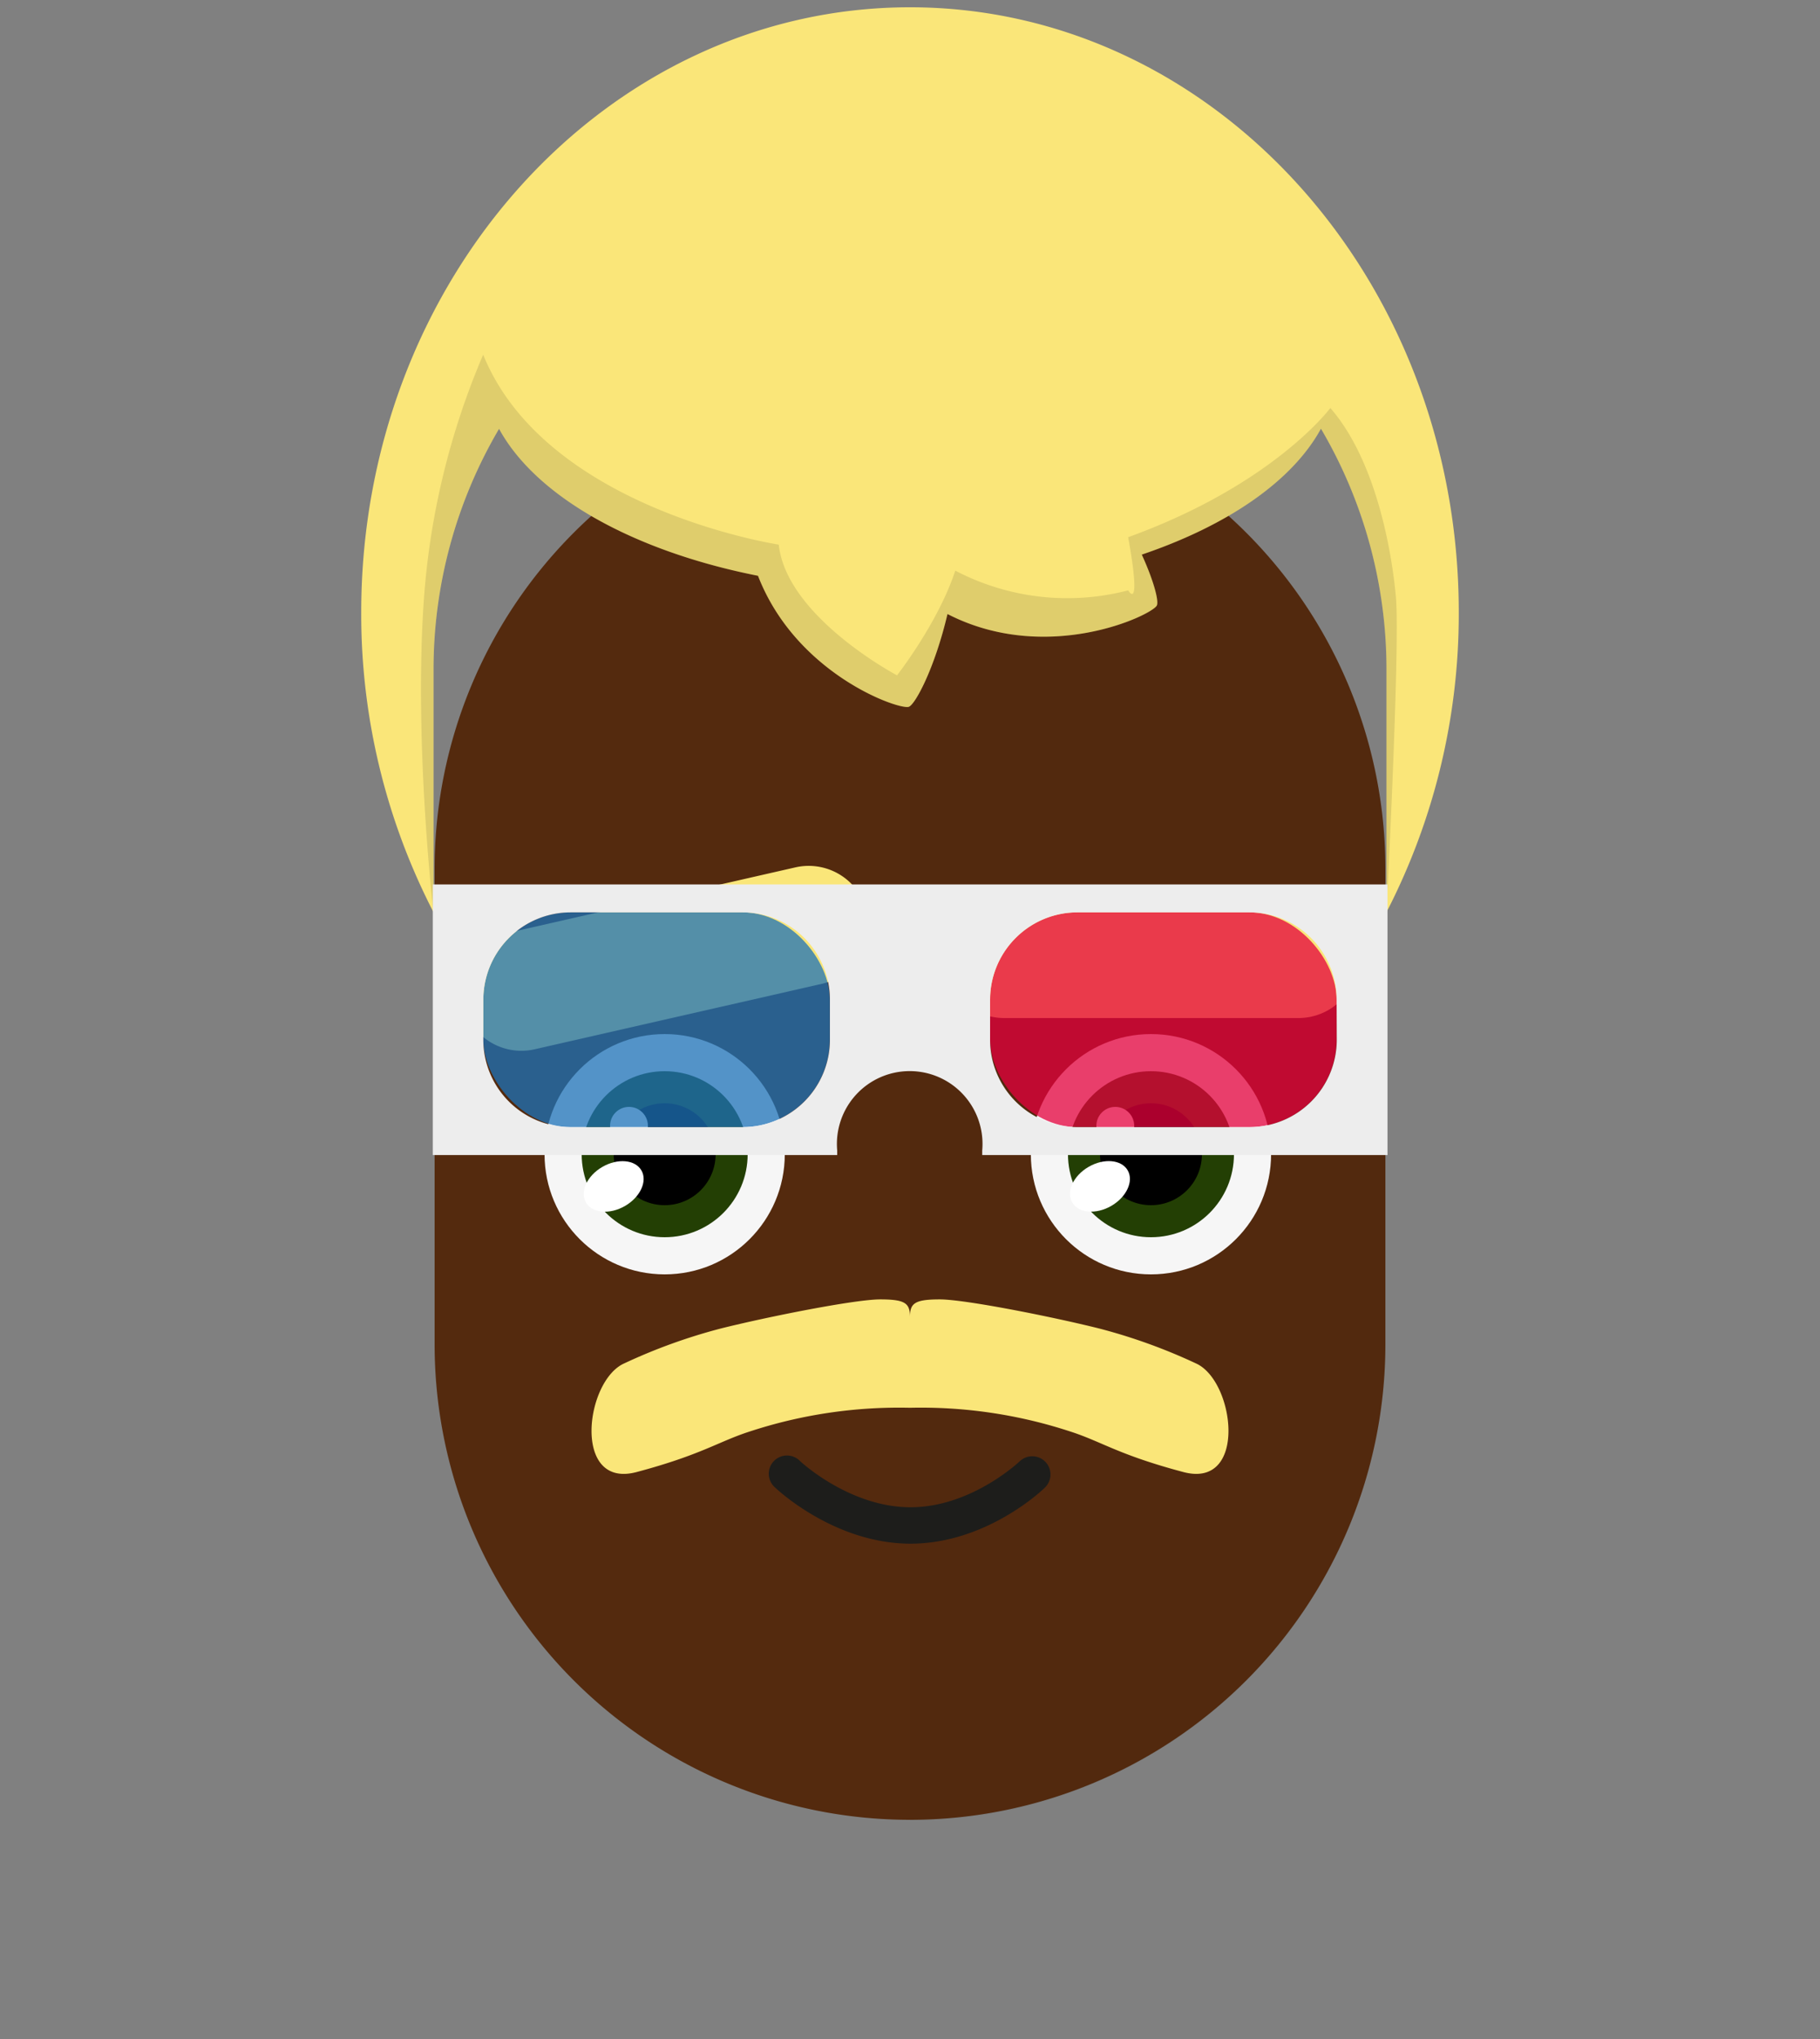 <svg id="svgBuilder" class="avatar-frame p-2 p-md-5 bg-white " xmlns="http://www.w3.org/2000/svg" viewBox="0 0 250 280" style="opacity: 1;">
  <rect x="0" y="0" width="250" height="280" fill="#808080" stroke="none"/>
  <defs>
    <clipPath id="b9b980b5-38c2-4c2c-b5a3-0250ab56908c" transform="translate(-59.5 -53.5)">
      <rect width="250" height="250" style="fill: none"></rect>
    </clipPath>
  </defs>
  <g id="ae1cd98a-2feb-47b9-a86d-6e1f11f5716f" data-name="SKIN" style="transform: translate(59.7px, 54px);">
    <g style="clip-path: url(#b9b980b5-38c2-4c2c-b5a3-0250ab56908c)">
      <g>
        <path class="first-color" d="M124.8,53.5a65.32,65.32,0,0,0-65.3,65.3v65.3a65.3,65.3,0,1,0,130.6,0V118.8A65.32,65.32,0,0,0,124.8,53.5Z" transform="translate(-59.5 -53.5)" style="fill: rgb(84, 42, 14);"></path>
        <path d="M124.8,53.5v196a65.32,65.32,0,0,0,65.3-65.3V118.9A65.34,65.34,0,0,0,124.8,53.5Z" transform="translate(-59.5 -53.5)" style="fill: #010202;opacity: 0.03;isolation: isolate"></path>
      </g>
    </g>
  </g>

  <defs>
    <clipPath id="f1ab1167-3cbd-4085-8dcb-7accdf55b698" transform="translate(-62.2 -119.9)">
      <rect width="250" height="250" style="fill: none"></rect>
    </clipPath>
  </defs>
  <g id="fa284959-a791-42a1-93e5-793fc7bb05f4" data-name="EYES" style="transform: translate(63.4px, 118.9px);">
    <g style="clip-path: url(#f1ab1167-3cbd-4085-8dcb-7accdf55b698)">
      <g>
        <circle cx="27.9" cy="39.6" r="16.5" style="fill: #f6f6f6"></circle>
        <circle class="first-color" cx="27.9" cy="39.6" r="11.4" style="fill: rgb(35, 63, 4);"></circle>
        <circle cx="27.9" cy="39.6" r="7"></circle>
        <ellipse cx="83.09" cy="163.92" rx="4.4" ry="3.1" transform="translate(-133.02 -56.39) rotate(-30)" style="fill: #fff"></ellipse>
        <circle cx="23" cy="35.7" r="2.6" style="fill: #fff"></circle>
        <circle cx="94.7" cy="39.6" r="16.5" style="fill: #f6f6f6"></circle>
        <circle class="first-color" cx="94.7" cy="39.6" r="11.4" style="fill: rgb(35, 63, 4);"></circle>
        <circle cx="94.7" cy="39.6" r="7"></circle>
        <ellipse cx="149.89" cy="163.91" rx="4.4" ry="3.1" transform="translate(-124.07 -22.99) rotate(-30)" style="fill: #fff"></ellipse>
        <circle cx="89.8" cy="35.7" r="2.6" style="fill: #fff"></circle>
        <path class="color-eyebrows" d="M177.2,140.8H136.7a8.24,8.24,0,0,1-8.2-8.2h0a8.24,8.24,0,0,1,8.2-8.2h40.5a8.24,8.24,0,0,1,8.2,8.2h0A8.24,8.24,0,0,1,177.2,140.8Z" transform="translate(-62.2 -119.9)" style="fill: rgb(250, 230, 121);"></path>
        <path class="color-eyebrows" d="M111.7,136.1l-39.5,9a8.22,8.22,0,0,1-9.8-6.2h0a8.22,8.22,0,0,1,6.2-9.8l39.5-9a8.22,8.22,0,0,1,9.8,6.2h0A8.25,8.25,0,0,1,111.7,136.1Z" transform="translate(-62.2 -119.9)" style="fill: rgb(250, 230, 121);"></path>
      </g>
    </g>
  </g>

  <defs>
    <clipPath id="b9f993e5-5ba5-4341-bd5c-5bdb4c4c5ed5" transform="translate(-105.69 -217.02)">
      <rect id="e2b9041f-157e-4fdb-8943-5f2550ad176a" data-name="SVGID" width="250" height="250" style="fill:none"></rect>
    </clipPath>
  </defs>
  <g style="clip-path: url(&quot;#b9f993e5-5ba5-4341-bd5c-5bdb4c4c5ed5&quot;); transform: translate(105.69px, 200px);" data-name="MOUTH">
    <g style="transform: translateY(4px);">
      <path d="M125.07,229c-10.39,0-18.27-7.39-18.6-7.71a2.5,2.5,0,1,1,3.44-3.62c.08.08,6.81,6.33,15.16,6.33s14.93-6.25,15-6.31a2.5,2.5,0,0,1,3.48,3.59C143.22,221.63,135.48,229,125.07,229Z" transform="translate(-105.69 -217.02)" style="fill:#1d1d1b;"></path>
    </g>
  </g>

  <g id="aa937a49-5ac3-457c-9b54-917c4b4f1246" data-name="Calque 2" style="transform: translate(49.62px, 1px);">
    <g id="eade0b38-d834-4cf0-9c92-1d6f491bc12b" data-name="Calque 1" style="transform:translateY(31px)">
      <path d="M150.76,83.08C150.76,37.2,117,0,75.38,0S0,37.2,0,83.08a89.24,89.24,0,0,0,9.93,41.2V91a65.12,65.12,0,0,1,9-33.11C24,67.18,37.32,74.67,54.5,78.07c5.22,13.46,19.22,18.39,20.69,18,.88-.24,3.59-5.3,5.34-12.75,13.62,7,28,.21,28.75-1.16.31-.54-.35-3.25-2.06-7,11.8-4,20.67-10.08,24.61-17.29a65.13,65.13,0,0,1,9,33.11v33.29A89.37,89.37,0,0,0,150.76,83.08Z" class="first-color" style="fill: rgb(250, 230, 121);"></path>
      <path d="M142.12,80.94c-.6-6.58-2.81-18.8-9-25.91,0,0-7.78,10.5-27.77,17.74,1.91,10.63,0,7.3,0,7.3a33.15,33.15,0,0,1-23.75-2.71c-2.32,7.12-8,14.38-8,14.38s-15.17-8-16.25-17.95c0,0-32-4.85-40.6-26.08a104.06,104.06,0,0,0-8.17,34c-1.33,19.57,1.34,42.58,1.34,42.58V91a65.12,65.12,0,0,1,9-33.11C24,67.18,37.32,74.67,54.5,78.07c5.22,13.46,19.22,18.39,20.69,18,.88-.24,3.59-5.3,5.34-12.75,13.62,7,28,.21,28.75-1.16.31-.54-.35-3.25-2.06-7,11.8-4,20.67-10.08,24.61-17.29a65.13,65.13,0,0,1,9,33.11v33.29S142.73,87.51,142.12,80.94Z" style="fill: rgba(0,0,0,0.11)"></path>
    </g>
  </g>

  <g id="f705069c-32ba-448d-874a-ce64af177d78" data-name="Calque 2" style="transform: translate(81.255px, 178.436px);">
    <g id="b90d9eb8-d275-4d6b-b531-9ffbe28c1506" data-name="Calque 1" style="transform: translateY(11px);">
      <path d="M83,8.78A76.92,76.92,0,0,0,69.75,4C63.28,2.38,51.31,0,47.84,0s-4.1.54-4.1,2.42C43.74.54,43.12,0,39.65,0S24.21,2.38,17.74,4A76.92,76.92,0,0,0,4.51,8.78c-5.4,2.36-7.19,17.29,1.68,14.93s11.24-4.18,15.48-5.55a65.83,65.83,0,0,1,22.07-3.28h0a65.89,65.89,0,0,1,22.08,3.28c4.24,1.37,6.61,3.2,15.48,5.55S88.37,11.14,83,8.78Z" style="fill: rgb(250, 230, 121);" class="first-color"></path>
    </g>
  </g>

  <defs>
    <clipPath id="f38fe88b-bbf1-4c59-bdae-45c4c1d8bbc3" transform="translate(-59.45 -141.07)">
      <rect id="b022e21c-a37c-4515-b005-908642b1582b" data-name="SVGID" width="250" height="250" style="fill:none"></rect>
    </clipPath>
  </defs>
  <g style="clip-path: url(&quot;#f38fe88b-bbf1-4c59-bdae-45c4c1d8bbc3&quot;); transform: translate(59.45px, 121.45px);">
    <g style="transform: translateY(20px);">
      <rect x="6.94" y="3.83" width="47.6" height="29.5" rx="12" style="fill:#1d71b8;opacity:0.75"></rect>
      <rect x="76.55" y="3.83" width="47.6" height="29.5" rx="12" style="fill:#e4013d;opacity:0.75"></rect>
      <path d="M59.45,141.07v37.16H115c0-.21,0-.42,0-.63a10,10,0,1,1,19.92,0c0,.21,0,.42,0,.63h55.67V141.07ZM114,162.4a12,12,0,0,1-12,12H78.39a12,12,0,0,1-12-12v-5.49a12,12,0,0,1,12-12H102a12,12,0,0,1,12,12Zm69.62,0a12,12,0,0,1-12,12H148a12,12,0,0,1-12-12v-5.49a12,12,0,0,1,12-12h23.6a12,12,0,0,1,12,12Z" transform="translate(-59.45 -141.07)" style="fill:#ededed"></path>
    </g>
  </g>
</svg>
